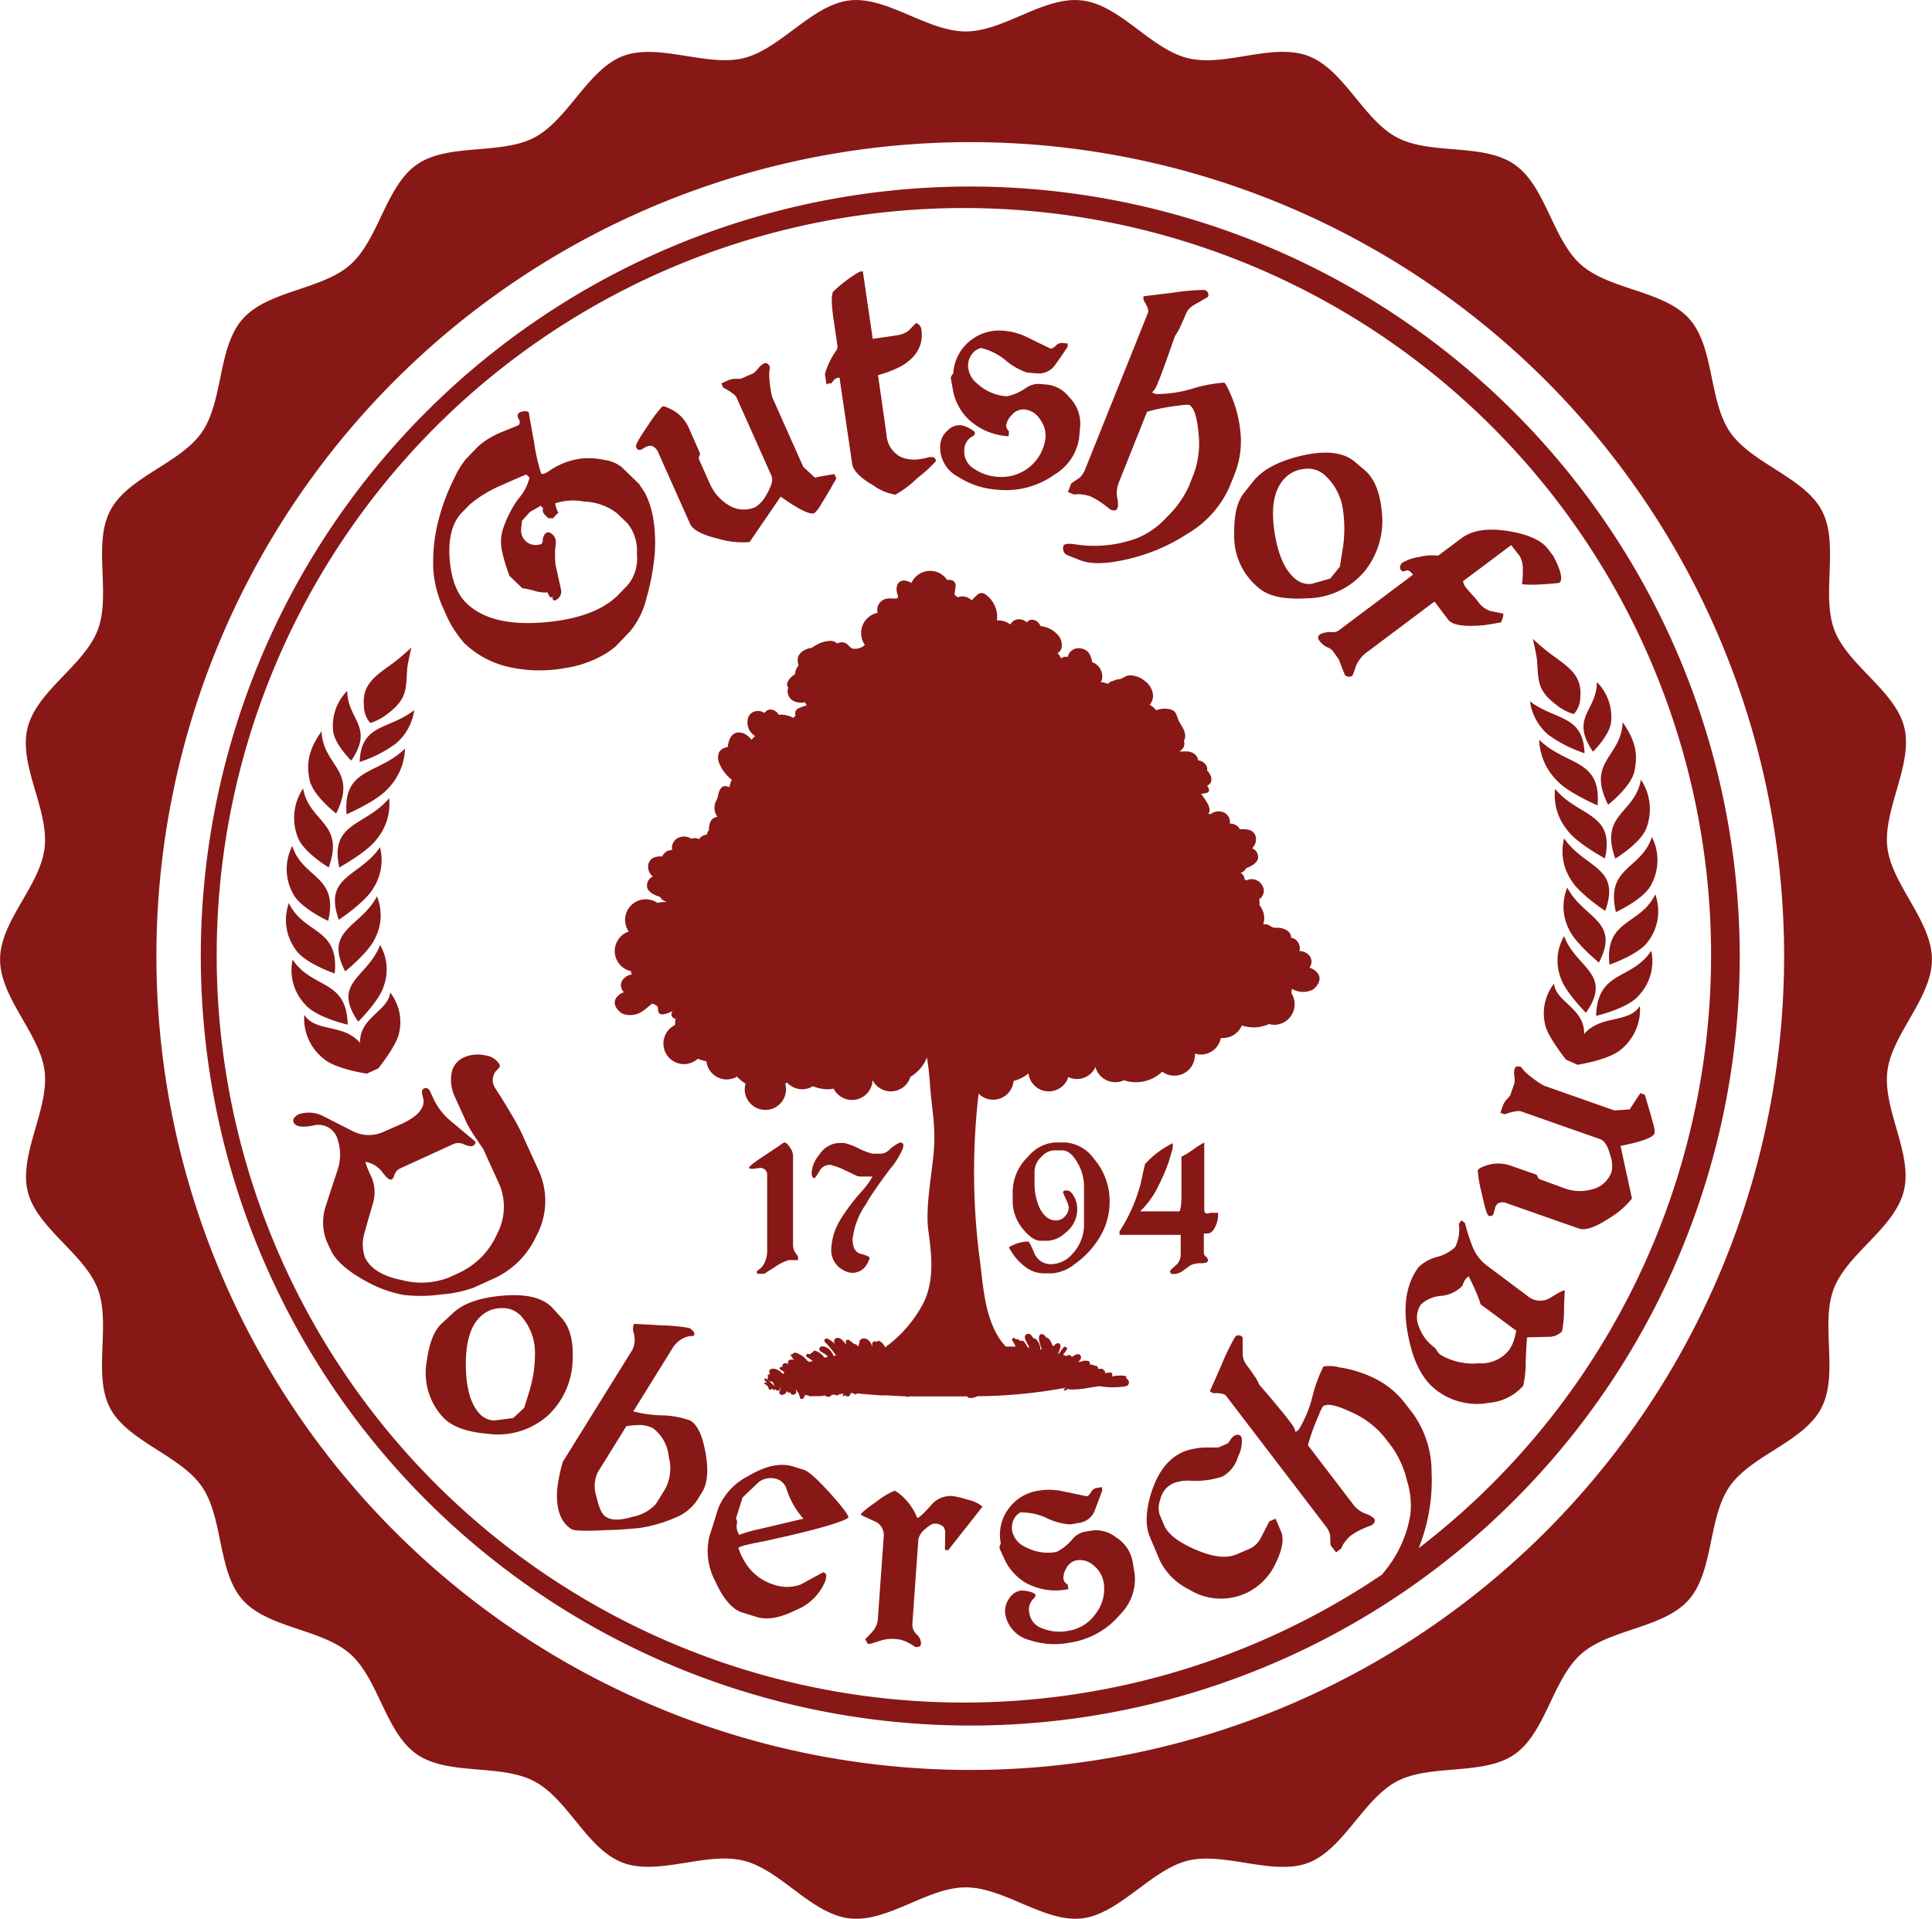 <svg xmlns="http://www.w3.org/2000/svg" width="79.87mm" height="79.33mm" viewBox="0 0 226.4 224.86"><title>logo</title><path d="M263.88,169c.53-4.38,5.22-8.59,5.22-13.11s-4.69-8.73-5.22-13.12,3-9.68,2-14-6.64-7.33-8.21-11.48.6-10.1-1.47-14-8.2-5.5-10.74-9.17-1.82-9.94-4.78-13.28S231.37,77.46,228,74.5s-4.13-9.21-7.81-11.76-9.79-1.07-13.76-3.16-6.2-7.95-10.4-9.55-9.74,1.33-14.12.25-7.9-6.22-12.39-6.76-9.12,3.63-13.64,3.63-9.26-4.16-13.65-3.63-8.09,5.71-12.39,6.76-10-1.82-14.12-.25-6.45,7.48-10.39,9.55-10.1.62-13.76,3.16-4.47,8.79-7.82,11.75-9.64,3-12.6,6.35-2.24,9.6-4.79,13.28-8.65,5.2-10.73,9.17.12,9.84-1.47,14-7.14,7.11-8.22,11.48,2.5,9.5,2,14-5.22,8.59-5.22,13.12,4.69,8.73,5.22,13.11-3,9.68-2,14,6.64,7.33,8.22,11.48-.61,10.1,1.46,14,8.2,5.5,10.74,9.17,1.82,9.94,4.78,13.28,9.27,3.38,12.61,6.34,4.13,9.22,7.82,11.76,9.78,1.07,13.75,3.16,6.2,8,10.4,9.55,9.75-1.33,14.12-.25,7.91,6.22,12.39,6.76,9.12-3.63,13.65-3.63,9.25,4.16,13.64,3.63,8.09-5.7,12.39-6.76,10,1.82,14.12.25,6.45-7.48,10.39-9.55,10.1-.62,13.76-3.15,4.47-8.8,7.81-11.76,9.65-3,12.61-6.35,2.24-9.6,4.79-13.28,8.65-5.2,10.74-9.17-.13-9.83,1.47-14,7.14-7.1,8.21-11.47S263.34,173.51,263.88,169ZM156.41,250.86a95.37,95.37,0,1,1,95.37-95.37A95.37,95.37,0,0,1,156.41,250.86Z" transform="translate(-42.71 -43.47)" style="fill:#871816"/><path d="M98.21,194.35l2.51-1.14a10,10,0,0,0,4.85-4.94,8.58,8.58,0,0,0,.24-7.7l-1.92-4.21a22.71,22.71,0,0,0-1.32-2.43c-.58-1-1.2-2-1.85-3a1.66,1.66,0,0,1,.27-2.13c.25-.24.34-.43.27-.58a2.21,2.21,0,0,0-1.71-1.09,3.94,3.94,0,0,0-2.5.25,2.48,2.48,0,0,0-1.45,2,4.7,4.7,0,0,0,.44,2.67l1.4,3.08a17.57,17.57,0,0,0,1.06,1.73l.85,1.27,1.91,4.19a6.76,6.76,0,0,1-.29,5.71,9,9,0,0,1-4.61,4.65l-1,.46a8.93,8.93,0,0,1-5.48.34q-3.49-.69-4.41-2.7a4.68,4.68,0,0,1,0-3c.29-1.07.6-2.14.91-3.2a4.58,4.58,0,0,0-.06-3c-.32-.7-.52-1.16-.61-1.4a4,4,0,0,1-.18-.58,3.18,3.18,0,0,1,2,1.23c.49.66.84.94,1.06.84s.22-.24.36-.58a1.27,1.27,0,0,1,.69-.73l6.25-2.86a1.49,1.49,0,0,1,1.21.07c.48.19.8.25,1,.17s.39-.31.3-.52l-2.91-2.43a7.78,7.78,0,0,1-1.9-2.4l-.46-1c-.11-.23-.23-.36-.37-.4a.47.47,0,0,0-.34,0c-.28.13-.34.47-.16,1,.38,1.18-.48,2.26-2.58,3.21l-2.29,1a4.14,4.14,0,0,1-3.36-.2l-3.27-1.66a3.77,3.77,0,0,0-3-.33,1.71,1.71,0,0,0-.57.43.5.5,0,0,0-.06.55c.23.5,1,.62,2.29.36a2.32,2.32,0,0,1,2.8,1.46,5.7,5.7,0,0,1,0,3.89c-.45,1.37-.91,2.75-1.35,4.13a6,6,0,0,0,.12,4.08l.46,1c.59,1.29,2,2.5,4.09,3.65a14.28,14.28,0,0,0,4.47,1.64,17.47,17.47,0,0,0,4.43-.06A14.29,14.29,0,0,0,98.21,194.35Z" transform="translate(-42.71 -43.47)" style="fill:#871816"/><path d="M108.44,197.81l-1-1.1c-1.12-1.19-3.08-1.67-5.88-1.42s-4.6.94-5.83,2.09l-1.28,1.19c-.88.82-1.45,2.29-1.73,4.41a7.62,7.62,0,0,0,1.9,6.55q1.52,1.64,5.27,1.94a8.8,8.8,0,0,0,7-2.12,9.15,9.15,0,0,0,2.92-6.46Q110,199.44,108.44,197.81Zm-3.65,8.51c-.21.7-.43,1.4-.65,2.1l-1.29,1.21-2.23.28a2.42,2.42,0,0,1-1.71-.79q-1.59-1.71-1.61-5.73T99,197.75a3.5,3.5,0,0,1,2.48-1,2.88,2.88,0,0,1,2.26.89A6.42,6.42,0,0,1,105.4,202,14.83,14.83,0,0,1,104.79,206.32Z" transform="translate(-42.71 -43.47)" style="fill:#871816"/><path d="M123.61,209.92a10.49,10.49,0,0,0-3.41-.61,15,15,0,0,1-3.28-.46l4.55-7.33a3.2,3.2,0,0,1,1.3-1.25A2.85,2.85,0,0,1,124,200a.41.41,0,0,0,0-.48,1.63,1.63,0,0,0-.54-.45,22.49,22.49,0,0,0-3.34-.31c-.69-.05-1.73-.1-3.1-.17a1.36,1.36,0,0,0-.07,1,2.79,2.79,0,0,1-.11,2l-8.18,13.17A19.27,19.27,0,0,0,108,218q-.23,3.47,1.7,4.65c.31.2,1.72.23,4.24.1q1.26,0,3.69-.24a17,17,0,0,0,4.4-1.29,5.53,5.53,0,0,0,2.33-1.9l.62-1c.63-1,.77-2.53.42-4.55S124.48,210.46,123.61,209.92Zm-2.94,8-1.1,1.78a4.93,4.93,0,0,1-2.71,1.49c-1.46.44-2.51.45-3.16,0-.44-.27-.8-1-1.09-2.34a3.87,3.87,0,0,1,.13-2.84l3.37-5.43a9.6,9.6,0,0,1,1.14-.12,3.48,3.48,0,0,1,2,.37,4.75,4.75,0,0,1,1.83,3.35A5.14,5.14,0,0,1,120.67,217.91Z" transform="translate(-42.71 -43.47)" style="fill:#871816"/><path d="M136.9,215.69l-1.26-.39q-2.23-.69-5.29,1.15a7.33,7.33,0,0,0-3.48,3.77l-1.05,3.35a7.5,7.5,0,0,0,.73,5.22c.92,2.05,2,3.26,3.1,3.61l1.75.54q1.82.57,4.61-.83a6.1,6.1,0,0,0,3.41-3.39,1.88,1.88,0,0,0,.11-.67c0-.16-.14-.28-.36-.35l-2.65,1.44a4.75,4.75,0,0,1-3.16,0,6,6,0,0,1-3.29-2.53,8.37,8.37,0,0,1-.83-1.74c0-.17,1-.43,2.83-.77.35-.07,1.35-.29,3-.67s3.31-.8,4.56-1.17c1.6-.48,2.43-.82,2.49-1s-.64-1.17-2.14-2.83S137.47,215.87,136.9,215.69Zm-5,6.9a17.25,17.25,0,0,0-2.57.72,1.9,1.9,0,0,1-.29-1.22.71.71,0,0,0-.09-.67l.77-2.48,1.9-1.81a2.37,2.37,0,0,1,2.06-.38,1.76,1.76,0,0,1,1.17,1.1,9.86,9.86,0,0,0,2,3.57Z" transform="translate(-42.71 -43.47)" style="fill:#871816"/><path d="M154.32,218.76a3,3,0,0,0-2.57,1.16c-.82.91-1.33,1.38-1.55,1.42a7,7,0,0,0-2.07-2.83,3.08,3.08,0,0,0-.58-.37,8.69,8.69,0,0,0-2.1,1.26c-1.23.85-1.86,1.37-1.87,1.57.63.3,1.27.6,1.9.88a1.84,1.84,0,0,1,.78,1.8l-.7,9.78a2.72,2.72,0,0,1-.75,1.37c-.16.17-.39.42-.71.74.13.23.23.41.29.54l.33,0,1.34-.42a4.23,4.23,0,0,1,1.57-.14,3.38,3.38,0,0,1,1.33.34,5.92,5.92,0,0,1,1,.59.89.89,0,0,0,.48-.06c.12,0,.19-.19.2-.41a1.48,1.48,0,0,0-.51-1,1.61,1.61,0,0,1-.51-1.15l.71-10a2.11,2.11,0,0,1,.77-1.17c.49-.46.88-.68,1.16-.66a1.36,1.36,0,0,1,1.05.43,1.23,1.23,0,0,1,.15.83c0,.11,0,.3,0,.56s0,.47,0,.61a2.73,2.73,0,0,0,0,.66l.38,0,4-5.08a3.72,3.72,0,0,0-1.66-.8A12.35,12.35,0,0,0,154.32,218.76Z" transform="translate(-42.71 -43.47)" style="fill:#871816"/><path d="M175.44,226.48a4.25,4.25,0,0,0-2-2.91,3.72,3.72,0,0,0-2.64-.78l-1,.16a2.53,2.53,0,0,0-1.36.8,5.86,5.86,0,0,1-1.91,1.56,5.51,5.51,0,0,1-3.63-.56,2.68,2.68,0,0,1-1.56-1.81,2.21,2.21,0,0,1,.37-1.77,2,2,0,0,1,.56-.48,6.79,6.79,0,0,1,3.12.67,7.46,7.46,0,0,0,2.72.73l1.13-.19a2.29,2.29,0,0,0,1.81-1.59c.2-.49.47-1.23.83-2.21l-.06-.38-.65.11a.91.91,0,0,0-.61.49c-.17.28-.34.44-.5.47l-2.85-.59a7.35,7.35,0,0,0-2.76-.07,5.23,5.23,0,0,0-3.46,2,5.11,5.11,0,0,0-1,4.19,1.24,1.24,0,0,0-.16.55c.23.53.48,1.06.73,1.59a6.3,6.3,0,0,0,2.4,2.5,7.25,7.25,0,0,0,4.95.71l-.08-.51-.28-.24a.71.71,0,0,1-.22-.45,2.05,2.05,0,0,1,.3-1.18,1.73,1.73,0,0,1,1.27-1,2.41,2.41,0,0,1,2,.64,3.22,3.22,0,0,1,1.15,2,4.73,4.73,0,0,1-.91,3.58,4.79,4.79,0,0,1-3.26,2.05,5.34,5.34,0,0,1-3-.28,2.22,2.22,0,0,1-1.53-1.72,1.8,1.8,0,0,1,.44-1.74c.19-.16.28-.31.26-.45s-.21-.26-.56-.36a3.17,3.17,0,0,0-1.21-.16,2,2,0,0,0-1.36,1,2.45,2.45,0,0,0-.4,1.79,3.81,3.81,0,0,0,2.82,3,9.25,9.25,0,0,0,4.64.32,9.52,9.52,0,0,0,6-3.33,5.83,5.83,0,0,0,1.7-4.7Z" transform="translate(-42.71 -43.47)" style="fill:#871816"/><path d="M181.44,213.55q-2.61,1.11-3.78,4.71c-.7,2.2-.77,4-.18,5.35l1.16,2.74a7.49,7.49,0,0,0,3.42,3.37,7.05,7.05,0,0,0,6.57.47,7.15,7.15,0,0,0,3.61-3.64c.75-1.56.95-2.77.6-3.6l-.65-1.53-.73.31-1,1.94a2.75,2.75,0,0,1-1.35,1.29l-1.53.65q-1.75.75-4.85-.6-2.94-1.29-3.59-2.8l-.55-1.3a2.66,2.66,0,0,1,.07-1.66,2.72,2.72,0,0,1,1.59-2,4.84,4.84,0,0,1,1.95-.28,10.07,10.07,0,0,0,3.74-.48,3.85,3.85,0,0,0,1.86-2.39,3.67,3.67,0,0,0,.41-2.18c-.15-.34-.42-.42-.82-.25a1.84,1.84,0,0,0-.6.67.76.76,0,0,1-.37.33l-.95.41c-.67,0-1.19,0-1.56,0A8.11,8.11,0,0,0,181.44,213.55Z" transform="translate(-42.71 -43.47)" style="fill:#871816"/><path d="M221.67,195.29,217,191.8a5.14,5.14,0,0,1-1.74-2.28,21.71,21.71,0,0,1-.88-2.75l-.41-.31-.31.41a4.59,4.59,0,0,1-.44,2.74,4.85,4.85,0,0,1-2.12,1.14,4.84,4.84,0,0,0-2.17,1.21q-2.16,2.91-1.23,7.88.87,4.68,3.36,6.54a7.79,7.79,0,0,0,6.15,1.46,6,6,0,0,0,4-2,12.94,12.94,0,0,0,.29-2.91c.08-1.8.14-2.72.17-2.76l2.49-.06a2.14,2.14,0,0,0,1.6-.65,13.66,13.66,0,0,0,.23-2.5q0-.75.09-2.28c-.1-.07-.62.19-1.58.78A2.27,2.27,0,0,1,221.67,195.29Zm-1.49,5a4.37,4.37,0,0,1-.65,1.39,4.15,4.15,0,0,1-3.48,1.53,7.58,7.58,0,0,1-4.55-1,1.83,1.83,0,0,1-.41-.48,2.08,2.08,0,0,0-.26-.36,5.12,5.12,0,0,1-1.87-2.52,2.66,2.66,0,0,1,.27-2.54,3.85,3.85,0,0,1,2.36-1,3.88,3.88,0,0,0,2.52-1.22c0-.11.08-.22.12-.35a1.68,1.68,0,0,1,.22-.38,1.3,1.3,0,0,1,.37-.34c.47.94.84,1.74,1.08,2.37a7.36,7.36,0,0,1,.31.91l4.19,3.1C220.33,199.69,220.26,200,220.18,200.27Z" transform="translate(-42.71 -43.47)" style="fill:#871816"/><path d="M235.45,171.74l-.51-.19c-.53.78-.94,1.42-1.25,1.91l-1.8.12-8.28-2.91a14.22,14.22,0,0,1-1.85-1.31,4.39,4.39,0,0,1-.79-.86,1.14,1.14,0,0,0-.49-.07c-.13,0-.23.14-.3.34a2.17,2.17,0,0,0,0,.86,2.64,2.64,0,0,1,0,.76l-.51,1.46-.48.54a2.44,2.44,0,0,0-.44.85l-.22.61.51.19a6.41,6.41,0,0,1,1.31-.36,1.58,1.58,0,0,1,.57,0l9.28,3.26c.53.18.93.82,1.21,1.9a3.63,3.63,0,0,1,.16,1.9,3.21,3.21,0,0,1-2.29,2.09,5.25,5.25,0,0,1-3.31-.15l-2.72-1a.48.48,0,0,1-.35-.32,1.11,1.11,0,0,0-.14-.25l-3-1.05a4.39,4.39,0,0,0-2.75-.07c-.69.22-1.07.43-1.13.62a14.68,14.68,0,0,0,.47,2.69q.53,2.52.81,2.61a.41.41,0,0,0,.59-.28s0-.11.06-.27.08-.3.12-.42a.86.86,0,0,1,.45-.53,1.34,1.34,0,0,1,1,.08l8.35,2.93c.73.26,1.9-.13,3.49-1.17a10.13,10.13,0,0,0,2.73-2.34l-1.34-6.17c2.51-.5,3.85-1,4-1.5a3.8,3.8,0,0,0-.21-1.23C236.2,174.25,235.88,173.14,235.45,171.74Z" transform="translate(-42.71 -43.47)" style="fill:#871816"/><path d="M94.82,115.11a13,13,0,0,0,2.32,3.74,11.1,11.1,0,0,0,5.06,2.74,16.52,16.52,0,0,0,6.77.15,12.92,12.92,0,0,0,5-1.86c.24-.16.52-.38.86-.65l1.72-1.79a9.76,9.76,0,0,0,1.95-4,27.18,27.18,0,0,0,.77-3.67,17.87,17.87,0,0,0,0-5.48,10.27,10.27,0,0,0-1-3.1c-.21-.31-.43-.63-.65-1l-2.07-2a4.13,4.13,0,0,0-2-.83,9.27,9.27,0,0,0-2.59-.18A8.48,8.48,0,0,0,107,98.69c-.44.3-.74.38-.88.24a22.19,22.19,0,0,1-.83-3.69c-.15-.76-.35-1.92-.62-3.46a.74.74,0,0,0-.6-.11.93.93,0,0,0-.58.21c-.16.16-.16.39,0,.68a.58.58,0,0,1,0,.72l-2,.82a9.36,9.36,0,0,0-2.76,1.68l-1.45,1.51a10.76,10.76,0,0,0-1.37,2.28,24.15,24.15,0,0,0-1.78,4.71,19.58,19.58,0,0,0-.63,6.16A13.6,13.6,0,0,0,94.82,115.11Zm2-11.56.91-.94a14.39,14.39,0,0,1,3.86-2.33c.65-.3,1.58-.71,2.79-1.22l.38.37a5.83,5.83,0,0,1-1.33,2.51,13.13,13.13,0,0,0-1.69,3.25,5,5,0,0,0-.22,2.75,19.79,19.79,0,0,0,.89,3l1.51,1.45a8.61,8.61,0,0,1,1.37.29,4.17,4.17,0,0,0,1.6.2,1.22,1.22,0,0,0,.27.53c.06.06.16.07.29,0s0,.07,0,.08a.5.5,0,0,0,.11.3.26.26,0,0,0,.26,0,1.39,1.39,0,0,0,.44-.35,1.11,1.11,0,0,0,.18-.95c-.2-.91-.41-1.83-.61-2.75a10,10,0,0,1,0-2.52,1.23,1.23,0,0,0-.3-1.06c-.37-.36-.68-.41-.93-.16a1.15,1.15,0,0,0-.28.68.94.94,0,0,1-.15.53,2.48,2.48,0,0,1-.39.09,1.69,1.69,0,0,1-2-1.75c0-.27.06-.62.1-1.07l.91-1a2.35,2.35,0,0,1,.47-.28c.26-.14.52-.3.8-.47l.3.29a.71.71,0,0,0,0,.49,2,2,0,0,0,.42.5.64.64,0,0,0,.26.18h.47l.64-.67a1.48,1.48,0,0,1-.24-.49,5.92,5.92,0,0,1-.15-.58,6.63,6.63,0,0,1,3.4-.21,6.63,6.63,0,0,1,3.82,1.34l1.23,1.18a5,5,0,0,1,1.13,3.57,4.91,4.91,0,0,1-1,3.61l-1.08,1.13q-2.67,2.78-8.67,3.31-6.31.56-9.2-2.22c-1.2-1.15-1.85-3-2-5.39S95.78,104.63,96.81,103.55Z" transform="translate(-42.71 -43.47)" style="fill:#871816"/><path d="M117.9,96.12a1.25,1.25,0,0,0,.24-.14c.15-.08.28-.15.4-.2a.89.89,0,0,1,.71,0,1.41,1.41,0,0,1,.63.79l3.69,8.26q.48,1.09,3.33,1.77a10,10,0,0,0,3.65.38l3.64-5.32q3.21,2.27,3.95,1.93a3.6,3.6,0,0,0,.77-1c.46-.74,1.07-1.76,1.81-3.07l-.23-.5c-1,.15-1.71.29-2.29.41l-1.36-1.26-3.65-8.19a14,14,0,0,1-.33-2.3,4.93,4.93,0,0,1,.08-1.19,1,1,0,0,0-.29-.41.46.46,0,0,0-.47,0,2.51,2.51,0,0,0-.65.59,2.89,2.89,0,0,1-.56.54l-1.45.64-.74,0a2.54,2.54,0,0,0-.93.26l-.61.28.22.5a6.25,6.25,0,0,1,1.18.73A1.37,1.37,0,0,1,129,90l4.1,9.18c.24.53,0,1.27-.56,2.23a3.82,3.82,0,0,1-1.3,1.47,3.34,3.34,0,0,1-3.16-.23,5.55,5.55,0,0,1-2.22-2.58l-1.2-2.69a.53.53,0,0,1,0-.49,1.14,1.14,0,0,0,.09-.28l-1.32-3a4.38,4.38,0,0,0-1.88-2.08c-.65-.36-1.07-.5-1.25-.42a17.08,17.08,0,0,0-1.68,2.24c-1,1.45-1.45,2.26-1.37,2.44A.42.42,0,0,0,117.9,96.12Z" transform="translate(-42.71 -43.47)" style="fill:#871816"/><path d="M139.38,87.3l.18,1.22c.26-.14.41-.19.43-.15s0,.07,0,.09.2-.14.38-.38a.8.8,0,0,1,.72-.35l1.48,10.08c.12.81.95,1.65,2.49,2.54a6.1,6.1,0,0,0,2.58,1.08,12.2,12.2,0,0,0,2.56-1.94,15.64,15.64,0,0,0,2.19-2,.54.54,0,0,0-.26-.43,1.35,1.35,0,0,0-.66,0,2.46,2.46,0,0,1-.41.1,3.86,3.86,0,0,1-.49.09,4.05,4.05,0,0,1-2.32-.25,3.11,3.11,0,0,1-1.65-2.58l-1-7a13,13,0,0,0,2.78-1.08c1.79-1.08,2.56-2.49,2.3-4.26a.91.91,0,0,0-.28-.57c-.15-.13-.27-.2-.36-.18-.3.3-.58.6-.86.89a3.12,3.12,0,0,1-1.52.56l-2.68.39-1.16-7.92-.39.06a15.65,15.65,0,0,0-3.09,2.34c-.23.39-.21,1.49.06,3.29l.45,3.09a1,1,0,0,1-.22.63A8.73,8.73,0,0,0,139.38,87.3Z" transform="translate(-42.71 -43.47)" style="fill:#871816"/><path d="M155,99.34a9.51,9.51,0,0,0,4.52,1.5,9.78,9.78,0,0,0,6.77-1.77,6,6,0,0,0,2.87-4.23l.13-1.44A4.36,4.36,0,0,0,168,90a3.84,3.84,0,0,0-2.42-1.45l-1.06-.1a2.58,2.58,0,0,0-1.55.45,5.87,5.87,0,0,1-2.28,1,5.56,5.56,0,0,1-3.45-1.48,2.76,2.76,0,0,1-1.09-2.19,2.32,2.32,0,0,1,.82-1.66,2.52,2.52,0,0,1,.68-.33,7,7,0,0,1,2.92,1.46,7.6,7.6,0,0,0,2.5,1.42l1.17.1a2.35,2.35,0,0,0,2.2-1.12c.32-.43.78-1.09,1.38-2l0-.39-.67-.06a1,1,0,0,0-.73.33c-.24.23-.45.35-.62.33l-2.66-1.3a7.54,7.54,0,0,0-2.72-.78,5.4,5.4,0,0,0-3.94,1.1,5.26,5.26,0,0,0-2.06,3.89,1.4,1.4,0,0,0-.3.51c.1.58.21,1.17.32,1.76a6.46,6.46,0,0,0,1.74,3.09,7.44,7.44,0,0,0,4.72,2l.05-.53-.21-.31a.73.73,0,0,1-.11-.5,2.2,2.2,0,0,1,.6-1.1,1.78,1.78,0,0,1,1.52-.7,2.45,2.45,0,0,1,1.83,1.15,3.24,3.24,0,0,1,.64,2.24,5.19,5.19,0,0,1-5.56,4.51,5.52,5.52,0,0,1-2.88-1,2.29,2.29,0,0,1-1.07-2.1,1.82,1.82,0,0,1,.88-1.6c.23-.11.35-.24.37-.39s-.14-.31-.46-.49a3.29,3.29,0,0,0-1.16-.47,2,2,0,0,0-1.6.63,2.47,2.47,0,0,0-.85,1.67A3.89,3.89,0,0,0,155,99.34Z" transform="translate(-42.71 -43.47)" style="fill:#871816"/><path d="M169.88,98.44a2.92,2.92,0,0,1-.64,1c-.35.22-.69.45-1,.68l-.39,1,.75.3a2.74,2.74,0,0,1,1,0,4.06,4.06,0,0,1,.85.19,8.68,8.68,0,0,1,1.66,1l.73.57a1.14,1.14,0,0,0,.49.09c.16,0,.27-.12.36-.32a3.14,3.14,0,0,0-.06-1.18,3.18,3.18,0,0,1,.16-1.7l3.34-8.36a22.88,22.88,0,0,1,3.81-.73,4.9,4.9,0,0,1,1.08-.08c.57.23.95,1.31,1.13,3.26A10.5,10.5,0,0,1,182.6,99l-.56,1.4A11.54,11.54,0,0,1,179.5,104a9.92,9.92,0,0,1-3.38,2.46,14.37,14.37,0,0,1-7.32.8c-.88-.14-1.38-.08-1.47.16a.92.92,0,0,0,0,.57.72.72,0,0,0,.45.52l1.48.59c1.26.5,3.12.47,5.57-.11a21.66,21.66,0,0,0,7.06-3,12,12,0,0,0,4.88-5.44l.66-1.63a10.43,10.43,0,0,0,.62-5,14,14,0,0,0-1-3.94c-.42-1-.72-1.61-.89-1.68a16.77,16.77,0,0,0-3.71.7,14.49,14.49,0,0,1-4.28.64l-.47-.19a2.17,2.17,0,0,0,.58-.85l.38-.93c.16-.41.41-1.09.74-2l1-2.84a6.42,6.42,0,0,0,.63-1.1c.21-.45.42-.92.62-1.42a2.21,2.21,0,0,1,1-1.12l1.61-.93c.15-.38,0-.65-.39-.82a26.4,26.4,0,0,0-3.71.32l-3.44.42a.83.83,0,0,0,.14.69c.35.6.47,1,.38,1.23Z" transform="translate(-42.71 -43.47)" style="fill:#871816"/><path d="M190.24,112.38c1.19,1,3.07,1.35,5.63,1.19a8.92,8.92,0,0,0,6.76-3.18,9.39,9.39,0,0,0,2-7q-.33-3.51-2.12-4.94l-1.19-1c-1.31-1-3.36-1.24-6.16-.57-2.65.63-4.52,1.63-5.6,3l-1.11,1.39c-.77,1-1.14,2.54-1.11,4.73A7.81,7.81,0,0,0,190.24,112.38ZM193,99.81a3.58,3.58,0,0,1,2.36-1.37,3,3,0,0,1,2.43.56,6.65,6.65,0,0,1,2.29,4.19,15.25,15.25,0,0,1,0,4.44c-.12.74-.24,1.48-.35,2.22l-1.13,1.41-2.21.62a2.46,2.46,0,0,1-1.85-.55q-1.87-1.5-2.48-5.55T193,99.81Z" transform="translate(-42.71 -43.47)" style="fill:#871816"/><path d="M214,106.51l-2.77,2.07a6.07,6.07,0,0,0-2.18.14,5.46,5.46,0,0,0-2,.68.65.65,0,0,0-.26.44.48.48,0,0,0,.05.38.41.41,0,0,0,.59.12c.23-.13.52,0,.86.47l-8.72,6.54a1.15,1.15,0,0,1-.76.19,2.64,2.64,0,0,0-1.39.24.47.47,0,0,0-.11.74,2.28,2.28,0,0,0,.92.78,1.73,1.73,0,0,1,.63.4l.72,1,.22.57c.33.84.51,1.29.54,1.33a.87.87,0,0,0,.4.16.59.59,0,0,0,.46-.14,6.74,6.74,0,0,0,.36-1,3.93,3.93,0,0,1,1.48-1.84l7.77-5.83,1.59,2.11c.44.6,1.62.83,3.52.71.62,0,1.52-.17,2.69-.38q.09-.21.12-.3.21-.61.12-.72l-1.56-.33a2.91,2.91,0,0,1-1.4-1.11c-.16-.21-.4-.49-.73-.85s-.54-.61-.66-.76a1.79,1.79,0,0,1-.35-.75l5.65-4.23,1,1.29a3,3,0,0,1,.36,1.61,12.39,12.39,0,0,1-.09,1.68,13.17,13.17,0,0,0,2.48,0c.43,0,1.06-.07,1.88-.15q.47-.36-.06-1.8-.18-.47-.63-1.35l-.64-.84c-.76-1-2.33-1.72-4.68-2.09S215.27,105.58,214,106.51Z" transform="translate(-42.71 -43.47)" style="fill:#871816"/><path d="M156.41,65.32a90.17,90.17,0,1,0,90.17,90.17A90.26,90.26,0,0,0,156.41,65.32Zm52.47,159.73c.21-.49.4-1,.59-1.61a21.26,21.26,0,0,0,1-7.43,11.74,11.74,0,0,0-2.12-6.82l-1.05-1.37a10.22,10.22,0,0,0-3.84-3,14.07,14.07,0,0,0-3.82-1.14,4.21,4.21,0,0,0-1.85-.09,17.43,17.43,0,0,0-1.27,3.46,13.94,13.94,0,0,1-1.61,3.92l-.38.3a2.38,2.38,0,0,0-.43-.91l-.59-.78c-.27-.35-.72-.89-1.34-1.64s-1.26-1.49-1.9-2.23a5.59,5.59,0,0,0-.61-1.09c-.27-.4-.56-.81-.88-1.23a2.21,2.21,0,0,1-.45-1.39c0-.54,0-1.14,0-1.81a.55.55,0,0,0-.88-.08,25.81,25.81,0,0,0-1.59,3.27c-.3.68-.75,1.72-1.37,3.1a.81.81,0,0,0,.66.23c.67,0,1.08.11,1.22.29l11.7,15.31a2.71,2.71,0,0,1,.52,1.05c0,.4,0,.8.06,1.19l.63.82.62-.48a2.68,2.68,0,0,1,.49-.85,3.6,3.6,0,0,1,.59-.62,7.93,7.93,0,0,1,1.64-.91q.3-.13.84-.33a1.22,1.22,0,0,0,.32-.37.41.41,0,0,0-.1-.46,2.79,2.79,0,0,0-1-.54,3.16,3.16,0,0,1-1.35-1l-5.35-7a23.07,23.07,0,0,1,1.29-3.56,4.54,4.54,0,0,1,.48-1c.48-.37,1.58-.14,3.3.68a10.38,10.38,0,0,1,3.88,2.92l.9,1.17a11.36,11.36,0,0,1,1.76,3.95,9.71,9.71,0,0,1,.38,4.06,14.05,14.05,0,0,1-3,6.55c-.11.13-.19.25-.28.37a87.56,87.56,0,1,1,4.17-3Z" transform="translate(-42.71 -43.47)" style="fill:#871816"/><path d="M83.87,132.59c2.73-4-.44-4.75-.47-8.17a5.8,5.8,0,0,0-1.66,4.63C81.86,130.63,83.87,132.59,83.87,132.59Z" transform="translate(-42.71 -43.47)" style="fill:#871816"/><path d="M84.86,132.75a15,15,0,0,0,4.22-2.14,6.26,6.26,0,0,0,2.17-3.93C88.27,129,85,128.25,84.86,132.75Z" transform="translate(-42.71 -43.47)" style="fill:#871816"/><path d="M86.1,128.18A6.1,6.1,0,0,0,88.26,127c2.25-1.71,2-3,2.17-5.16.06-.71.49-2.5.49-2.5a27.45,27.45,0,0,1-2.25,1.9c-2.1,1.5-3.56,2.49-3.31,5A3,3,0,0,0,86.1,128.18Z" transform="translate(-42.71 -43.47)" style="fill:#871816"/><path d="M82.1,138.79c2.58-5.14-1.56-5.52-1.71-9.64-1.58,2.25-1.78,3.8-1.41,5.67S82.1,138.79,82.1,138.79Z" transform="translate(-42.71 -43.47)" style="fill:#871816"/><path d="M81.93,157.53c.56-5.39-3.6-4.56-5.37-8.24a5.86,5.86,0,0,0,.82,5.48C78.46,156.36,81.93,157.53,81.93,157.53Z" transform="translate(-42.71 -43.47)" style="fill:#871816"/><path d="M82.42,151.24s3.08-2.05,4-3.64a6.11,6.11,0,0,0,.82-4.86C84.86,146.24,80.54,146.07,82.42,151.24Z" transform="translate(-42.71 -43.47)" style="fill:#871816"/><path d="M81.23,145.11c1.91-5.29-2.29-5.25-3-9.26a6.22,6.22,0,0,0-.65,5.66C78.2,143.31,81.23,145.11,81.23,145.11Z" transform="translate(-42.71 -43.47)" style="fill:#871816"/><path d="M81.17,151.37c1.25-5.36-3-4.92-4.21-8.78a5.94,5.94,0,0,0,.09,5.59C77.9,149.88,81.17,151.37,81.17,151.37Z" transform="translate(-42.71 -43.47)" style="fill:#871816"/><path d="M84.69,163.18s2.54-2.52,3-4.2a5.71,5.71,0,0,0-.44-4.79C85.83,158,81.5,158.58,84.69,163.18Z" transform="translate(-42.71 -43.47)" style="fill:#871816"/><path d="M86.69,153.35a5.81,5.81,0,0,0,.19-4.85c-1.92,3.66-6.27,3.88-3.72,8.79C83.16,157.29,86,155,86.69,153.35Z" transform="translate(-42.71 -43.47)" style="fill:#871816"/><path d="M86.87,141.78A6.48,6.48,0,0,0,88.31,137c-2.78,3.32-7,2.76-5.84,8.13C82.47,145.08,85.77,143.3,86.87,141.78Z" transform="translate(-42.71 -43.47)" style="fill:#871816"/><path d="M83.32,138.88s3.49-1.5,4.77-2.93a7,7,0,0,0,2.08-4.77C87,134.3,82.88,133.35,83.32,138.88Z" transform="translate(-42.71 -43.47)" style="fill:#871816"/><path d="M77,155.91a5.83,5.83,0,0,0,1.52,5.31c1.29,1.48,4.93,2.31,4.93,2.31C83.36,158.17,79.29,159.37,77,155.91Z" transform="translate(-42.71 -43.47)" style="fill:#871816"/><path d="M80.59,167.48c1.08,1,3.73,1.57,5.1,1.79l1.35-.61c.78-1,2.25-3,2.45-4.23a5.61,5.61,0,0,0-1.06-4.67c-.18,2.15-3.64,2.93-3.52,5.91-2-2.31-5.2-1.21-6.54-3.29A5.93,5.93,0,0,0,80.59,167.48Z" transform="translate(-42.71 -43.47)" style="fill:#871816"/><path d="M232.07,150.34s3.27-1.49,4.13-3.2a6,6,0,0,0,.09-5.59C235,145.42,230.83,145,232.07,150.34Z" transform="translate(-42.71 -43.47)" style="fill:#871816"/><path d="M232,144.07s3-1.8,3.65-3.6a6.23,6.23,0,0,0-.65-5.65C234.31,138.83,230.1,138.79,232,144.07Z" transform="translate(-42.71 -43.47)" style="fill:#871816"/><path d="M231.31,156.5s3.48-1.17,4.56-2.76a5.84,5.84,0,0,0,.81-5.48C234.92,151.94,230.75,151.11,231.31,156.5Z" transform="translate(-42.71 -43.47)" style="fill:#871816"/><path d="M222.33,118.32s.43,1.8.49,2.5c.19,2.18-.08,3.45,2.17,5.16a5.9,5.9,0,0,0,2.15,1.16,2.94,2.94,0,0,0,.75-1.93c.25-2.5-1.21-3.49-3.31-5A25.44,25.44,0,0,1,222.33,118.32Z" transform="translate(-42.71 -43.47)" style="fill:#871816"/><path d="M231.51,128a5.81,5.81,0,0,0-1.67-4.62c0,3.41-3.2,4.14-.46,8.16C229.38,131.55,231.39,129.6,231.51,128Z" transform="translate(-42.71 -43.47)" style="fill:#871816"/><path d="M231.15,137.76s2.74-2.1,3.11-4,.17-3.42-1.4-5.67C232.71,132.23,228.57,132.61,231.15,137.76Z" transform="translate(-42.71 -43.47)" style="fill:#871816"/><path d="M223.08,130.15a7.06,7.06,0,0,0,2.07,4.77c1.29,1.43,4.77,2.92,4.77,2.92C230.37,132.32,226.26,133.26,223.08,130.15Z" transform="translate(-42.71 -43.47)" style="fill:#871816"/><path d="M236.21,154.87c-2.26,3.47-6.32,2.27-6.46,7.63,0,0,3.64-.84,4.93-2.31A5.85,5.85,0,0,0,236.21,154.87Z" transform="translate(-42.71 -43.47)" style="fill:#871816"/><path d="M222,125.65a6.26,6.26,0,0,0,2.17,3.93,15.27,15.27,0,0,0,4.22,2.14C228.25,127.22,225,127.91,222,125.65Z" transform="translate(-42.71 -43.47)" style="fill:#871816"/><path d="M226.37,147.47a5.85,5.85,0,0,0,.18,4.85c.71,1.64,3.53,3.93,3.53,3.93C232.64,151.34,228.28,151.12,226.37,147.47Z" transform="translate(-42.71 -43.47)" style="fill:#871816"/><path d="M223.75,163.4c.2,1.23,1.68,3.19,2.46,4.22l1.35.61c1.36-.21,4-.82,5.1-1.79a6,6,0,0,0,2.22-5.1c-1.34,2.08-4.57,1-6.54,3.29.11-3-3.35-3.76-3.52-5.91A5.65,5.65,0,0,0,223.75,163.4Z" transform="translate(-42.71 -43.47)" style="fill:#871816"/><path d="M226,153.16a5.68,5.68,0,0,0-.44,4.78c.49,1.68,3,4.2,3,4.2C231.75,157.54,227.41,156.93,226,153.16Z" transform="translate(-42.71 -43.47)" style="fill:#871816"/><path d="M226,141.7a6.13,6.13,0,0,0,.81,4.87c.91,1.58,4,3.63,4,3.63C232.71,145,228.39,145.21,226,141.7Z" transform="translate(-42.71 -43.47)" style="fill:#871816"/><path d="M224.94,135.91a6.47,6.47,0,0,0,1.44,4.84c1.1,1.52,4.4,3.3,4.4,3.3C232,138.67,227.72,139.23,224.94,135.91Z" transform="translate(-42.71 -43.47)" style="fill:#871816"/><path d="M196.15,156.86a1.18,1.18,0,0,0,.11-1.26,1.48,1.48,0,0,0-1.28-.69,1.84,1.84,0,0,0,.05-.41,1.27,1.27,0,0,0-.32-.76,1,1,0,0,0-.72-.39.77.77,0,0,0-.18-.6,1.32,1.32,0,0,0-.36-.31l-.13-.06a2.52,2.52,0,0,0-.33-.13h0l-.35-.07h0l-.35,0a1.17,1.17,0,0,1-.7-.19,1,1,0,0,0-.78-.21.15.15,0,0,0-.07,0,2.47,2.47,0,0,0,.12-.72,2.43,2.43,0,0,0-.56-1.53,1.61,1.61,0,0,0,0-.39h0c0-.1,0-.2-.05-.3a1.16,1.16,0,0,0,.34-1.67,1.48,1.48,0,0,0-.19-.27,1.45,1.45,0,0,0-1.37-.37c-.3.12-.22.11-.46,0a.82.82,0,0,0-.08-.29.16.16,0,0,0,0-.07.91.91,0,0,0-.11-.16,1.06,1.06,0,0,0-.17-.2s0,0,0,0l-.12-.07,0,0a1,1,0,0,0,.65-.55c.64-.22,1.51-.7,1.39-1.42a1.09,1.09,0,0,0-.7-.91,1.41,1.41,0,0,0,.37-1.56,1.48,1.48,0,0,0-.3-.38h0l0,0a1.37,1.37,0,0,0-.3-.19l-.06,0a2.13,2.13,0,0,0-.63-.1H188a1.23,1.23,0,0,0-1.17-.65,1.25,1.25,0,0,0-.71-1.32,1.55,1.55,0,0,0-1.53.19,1,1,0,0,0-.29,0c.51-.67-.35-1.64-.84-2.38a2,2,0,0,0,.78-.15c.24-.11.15-.5,0-.66a.57.57,0,0,0-.08-.13c.73-.3.62-1.2,0-1.78a1.15,1.15,0,0,0,0-.37s0,0,0,0h0a.06.06,0,0,1,0,0v0a1.24,1.24,0,0,0-.19-.36l0,0a1.43,1.43,0,0,0-.32-.28l0,0a1.94,1.94,0,0,0-.42-.17h0l-.11,0a1.16,1.16,0,0,0-.52-.82,1.84,1.84,0,0,0-.67-.23h0l-.3,0h-.74a1.11,1.11,0,0,0,.4-.33.92.92,0,0,0,.17-.87.76.76,0,0,1,0-.11.57.57,0,0,0,.08-.13c.24-.87-.36-1.45-.7-2.17-.24-.48-.25-1.09-.87-1.29a2.75,2.75,0,0,0-1.77.07,2.44,2.44,0,0,0-.76-.63,1.7,1.7,0,0,0,.38-1.24,2.42,2.42,0,0,0-1-1.6,2.67,2.67,0,0,0-1.85-.61c-.45.06-.71.4-1.17.46a.42.42,0,0,0-.15,0v0l-.21.07-.53.19c-.3.1-.24.33-.52.22a2.11,2.11,0,0,0-.49-.14h0l-.19,0a2.4,2.4,0,0,0,.11-.23,1.78,1.78,0,0,0-1.13-2.13c-.11-.76-.44-1.5-1.34-1.61a1.3,1.3,0,0,0-1.52,1,.94.94,0,0,0-.75.15l0,0-.06,0a1.23,1.23,0,0,0-.26-.46l-.13-.12h0l0,0,0,0,0,0a1.91,1.91,0,0,0,.32-.27.1.1,0,0,0,0-.05.63.63,0,0,0,.15-.26,1.74,1.74,0,0,0-.45-1.59,3,3,0,0,0-2-1,1.36,1.36,0,0,0-.39-.53.92.92,0,0,0-.84-.19c-.16,0-.27.19-.39.26a1.37,1.37,0,0,0-.92-.35,1.13,1.13,0,0,0-1,.61,2.37,2.37,0,0,0-1.43-.48l-.14,0a3.26,3.26,0,0,0-1.43-3.1.72.72,0,0,0-.84.07c-.25.23-.48.45-.69.68a1.54,1.54,0,0,0-1.64-.36c-.2-.13-.38-.25-.37-.41a7.09,7.09,0,0,0,.12-1,.65.65,0,0,0-.59-.62,2.68,2.68,0,0,0-.4,0,2.4,2.4,0,0,0-4.18.35,1.94,1.94,0,0,0-.76-.27h0a.93.93,0,0,0-.29,0c-.74.16-.8,1-.59,1.61.13.35.06.47-.2.49h0a1.7,1.7,0,0,1-.31,0,2.58,2.58,0,0,0-.62,0,1.36,1.36,0,0,0-1,.56,1.28,1.28,0,0,0-.19,1.11,2.42,2.42,0,0,0-1.5,3.76s0,0,0,0a1.65,1.65,0,0,1-1.44.43c-.22,0-.56-.55-.88-.66a1,1,0,0,0-.54-.06l-.33.09-.12,0a1,1,0,0,0-.76-.27,3.72,3.72,0,0,0-1.61.47h0a3.92,3.92,0,0,0-.5.33c-.71.09-1.64.54-1.69,1.34a2,2,0,0,0,.09.69s0,0,0,.06a1.27,1.27,0,0,0-.13.19,1.46,1.46,0,0,0-.27.83,2.08,2.08,0,0,0-.91,1,.57.57,0,0,0,.11.56,1.28,1.28,0,0,0,.58,1.55,2,2,0,0,0,1.38.17,1,1,0,0,0,.14.25l.08.09a1.62,1.62,0,0,1-.28.11,3.74,3.74,0,0,0-.66.25.66.66,0,0,0-.38.87,3.25,3.25,0,0,0-.26.27,2.91,2.91,0,0,0-1.71-.37,1.32,1.32,0,0,0-.47-.47.91.91,0,0,0-.86-.06c-.14.06-.23.23-.35.31a1.34,1.34,0,0,0-1-.2,1.13,1.13,0,0,0-.92.8,1.93,1.93,0,0,0,.2,1.5,2.6,2.6,0,0,0,.48.52c.18.09.16.16,0,.2a1.28,1.28,0,0,1-.29.32,1.69,1.69,0,0,0-.52-.51,1.55,1.55,0,0,0-1.17-.32c-.75.15-1,1-1.08,1.69a1.63,1.63,0,0,0-.8.34l0,0a1.18,1.18,0,0,0-.26.37l0,.07a1.29,1.29,0,0,0-.07.49s0,0,0,.07a2.17,2.17,0,0,0,.15.61,4.91,4.91,0,0,0,1.47,1.9,1.77,1.77,0,0,0-.27.84c-.39-.1-.76-.26-1.07.21s-.24.94-.49,1.37a1.81,1.81,0,0,0,.13,1.91,1,1,0,0,0-.86.7,2.33,2.33,0,0,0-.14.9.6.6,0,0,0-.16.22.62.62,0,0,0-.06.26,1.19,1.19,0,0,0-.26.05,1.27,1.27,0,0,0-.65.44l0,.07a1,1,0,0,0-.91-.07,1.6,1.6,0,0,0-1.6-.09,1.3,1.3,0,0,0-.66,1.41,1.26,1.26,0,0,0-1.17.75l-.35,0h0a2,2,0,0,0-.66.15l0,0a1.32,1.32,0,0,0-.29.19l0,0h0a1.53,1.53,0,0,0-.28.42,1.44,1.44,0,0,0,.48,1.59,1.17,1.17,0,0,0-.68,1c-.08.76.85,1.2,1.53,1.39a1,1,0,0,0,.72.53l0,0-.08.06s-.07,0-.09,0v0a4.82,4.82,0,0,0-.86.11,2.46,2.46,0,0,0-1.37-.42,2.42,2.42,0,0,0-2.42,2.42,2.39,2.39,0,0,0,.43,1.36v0a2.41,2.41,0,0,0,.26,4.64s0,0,0,0a1.32,1.32,0,0,0,.1.39,1.54,1.54,0,0,0-1.2.85,1.17,1.17,0,0,0,.27,1.23,1.83,1.83,0,0,0-.93.71c-.43.73.21,1.51.83,1.83a2.59,2.59,0,0,0,2.33-.34,11,11,0,0,0,1-.82c.16-.11.53.15.65.22s.13.45.14.63a.46.46,0,0,0,.56.36,2.85,2.85,0,0,0,1.88-1.08L122,161c.26.28-.34.7-.51,1a.52.52,0,0,0,.15.76,1.22,1.22,0,0,0,.24.1,4.35,4.35,0,0,0-.06.52c0,.06,0,.12,0,.19a2.41,2.41,0,1,0,2.67,3.95,4.3,4.3,0,0,0,1,.31,2.4,2.4,0,0,0,2.38,2.12,2.43,2.43,0,0,0,1.21-.33,4.48,4.48,0,0,0,1,.82,2.39,2.39,0,0,0-.1.66,2.42,2.42,0,1,0,4.84,0,2.39,2.39,0,0,0-.1-.66l.23-.12a2.38,2.38,0,0,0,1.77.78,2.4,2.4,0,0,0,1.25-.36,4.6,4.6,0,0,0,1.78.36,4.46,4.46,0,0,0,.65-.07,2.41,2.41,0,0,0,4.56-1,2.4,2.4,0,0,0,4.44-.39,4.52,4.52,0,0,0,1.93-2.27c.17,1,.28,2,.35,3.06.22,3.12.71,4.91.45,8-.23,2.74-1,6.54-.63,9.25s.72,5.64-.48,8.26a14.79,14.79,0,0,1-4.59,5.4,1.43,1.43,0,0,0-.63-.72.24.24,0,0,0-.35.1.32.32,0,0,0-.53.18c0,.13,0,.25,0,.37a1.53,1.53,0,0,0-.48-.8c-.28-.22-.8-.27-1,.12a.31.31,0,0,0,0,.23.47.47,0,0,0-.11.29v.14a1.17,1.17,0,0,0-.59-.34s-.08-.06-.11-.09a.35.35,0,0,0-.2-.16,1.3,1.3,0,0,0-.23-.18.26.26,0,0,0-.32.4.31.31,0,0,0-.05.1c-.25-.33-.56-.76-1-.75a.41.41,0,0,0-.38.43.75.75,0,0,0,.23.44h0a2.69,2.69,0,0,0-1-.77.25.25,0,0,0-.28.41,12.31,12.31,0,0,1,1.28,1.56l-.27.05c-.3-.64-.72-1.12-1.39-1.12a.32.32,0,0,0-.2.55c.31.23.66.33.91.68a0,0,0,0,0,0,0l-.42.09a2,2,0,0,0-1.08-.81.24.24,0,0,0-.28.2.27.27,0,0,0-.26.2.9.9,0,0,0-.4,0c-.14,0-.15.22-.07.3s.5.3.72.5l-.4.12a1.14,1.14,0,0,0-.23-.15,2.76,2.76,0,0,0-1.33-.93.39.39,0,0,0-.41.17h-.1a.15.15,0,0,0,0,.28l.08,0a.5.5,0,0,0,0,.13,1.59,1.59,0,0,0,.26.32.57.57,0,0,0-.67,0,.29.29,0,0,0,0,.44,1.07,1.07,0,0,0-.38-.13c-.24,0-.49.23-.32.46,0,0,0,0,0,0a.51.51,0,0,0-.27,0,.17.17,0,0,0,0,.31,2.37,2.37,0,0,1,.48.34,1.93,1.93,0,0,0-.21.17s-.06-.1-.11-.14c-.33-.31-.93-.67-1.38-.38a.28.28,0,0,0,0,.44l0,0h0c-.08,0-.1.09-.07.16h0l-.06,0a.11.11,0,0,0-.12.18l0,.05a.29.29,0,0,0,0,.13.19.19,0,0,0,0,.26.61.61,0,0,0,.49.18,1.34,1.34,0,0,1,.11.14,2.21,2.21,0,0,1,.18.42,7.92,7.92,0,0,0-1-.9.12.12,0,0,0-.16.18l.28.32-.18-.06c-.12,0-.19.16-.08.21a.71.71,0,0,1,.45.53.19.19,0,0,0,.31.07.28.28,0,0,0,.07-.11l.12.13a.19.19,0,0,0,.32-.1.3.3,0,0,0,0,.1.28.28,0,0,0,.48,0,.62.62,0,0,0,0-.38.51.51,0,0,1,0,.51c-.14.19,0,.54.24.5a.62.62,0,0,0,.59-.44l.11.13a.27.27,0,0,0,.3,0l0,.08a.33.33,0,0,0,.32.22c.41-.06.42-.34.3-.63l.11.11a3.28,3.28,0,0,0,.2.31,1.44,1.44,0,0,1,.17.48c0,.15.21.3.36.19a.55.55,0,0,0,.24-.46,3.72,3.72,0,0,0,.48.11.27.27,0,0,0,.32.05h.18a5.42,5.42,0,0,0,.57,0h.07l.14,0,.62-.07a.49.49,0,0,0,.78-.1l.38,0h0a.33.33,0,0,0,.5-.07l.49-.05h0a.37.37,0,0,1-.07.12.1.1,0,0,0,.15.14l.07-.1a.46.46,0,0,1,.07.07.36.36,0,0,0,.6-.29h0l.31,0c.13.13.33.2.42.07h0a.07.07,0,0,0,0-.05c.82.09,1.72.16,2.69.23a3.87,3.87,0,0,0,.56,0h0l2.55.13a.24.24,0,0,0,.33,0l1.61,0a.12.12,0,0,0,.14,0c.86,0,1.73,0,2.63,0s1.64,0,2.43,0a.27.27,0,0,0,.19.17,1.6,1.6,0,0,0,1-.19,59.45,59.45,0,0,0,10.39-1l-.23.15a.11.11,0,0,0,.11.18l.41-.19a.46.46,0,0,0,.25.07,10.29,10.29,0,0,0,2.07-.19l1.3-.2a9.31,9.31,0,0,0,3.16,0,.47.47,0,0,0,0-.88.26.26,0,0,0-.16-.33,4.59,4.59,0,0,0-1.6.09v0a.26.26,0,0,0-.15-.48,2,2,0,0,0-.62.11.06.06,0,0,1,0,0,.26.26,0,0,0-.06-.35l-.1-.06a.19.19,0,0,0-.26-.13l-.07,0a1.23,1.23,0,0,0-.33,0,.25.25,0,0,0-.17-.34h-.08l0,0a2.88,2.88,0,0,0-.71-.19.26.26,0,0,0-.16-.39,1.29,1.29,0,0,0-.89.1l-.08,0-.17,0a1.84,1.84,0,0,0,.27-.37.38.38,0,0,0-.45-.52,1.29,1.29,0,0,0-.49.28.33.33,0,0,0-.17,0h0a.28.28,0,0,0-.29-.19,1.26,1.26,0,0,0-.29.12l-.39-.14c.15-.2.3-.4.44-.61s-.21-.46-.37-.27a6.16,6.16,0,0,0-.53.73l-.14,0a1.88,1.88,0,0,0,.3-.93.3.3,0,0,0-.4-.27.76.76,0,0,0-.38.35,1.13,1.13,0,0,0-.18-.12h0c-.1-.37-.37-.9-.71-.89a.84.84,0,0,0-.45-.42.33.33,0,0,0-.34.16c-.19.45.13,1.13.26,1.66l-.15,0a1.78,1.78,0,0,0-.5-1.21.37.37,0,0,0-.31-.1h0a2.78,2.78,0,0,0-.31-.43.44.44,0,0,0-.43-.09c-.64.26,0,1,.19,1.46a.83.83,0,0,1,0,.15h-.11a3,3,0,0,0-.49-.75.23.23,0,0,0-.35,0,.69.69,0,0,0-.63-.26.47.47,0,0,0-.06-.09c-.15-.16-.41.07-.29.25a6.85,6.85,0,0,1,.39.71c-.4,0-.79,0-1.16,0a8,8,0,0,1-1.53-2.44c-1.09-2.58-1.19-5.49-1.58-8.23a79.52,79.52,0,0,1-.09-18.82s0-.11,0-.16a2.4,2.4,0,0,0,4.11-1.47,4.52,4.52,0,0,0,1.75-.88,2.4,2.4,0,0,0,4.67.42l.26.11a2.4,2.4,0,0,0,2.95-1.34c0,.06,0,.12,0,.18a2.43,2.43,0,0,0,3,1.55,1.51,1.51,0,0,0,.29-.13,4.44,4.44,0,0,0,4.5-1,2.41,2.41,0,0,0,3.83-2.12,2.33,2.33,0,0,0,1.43,0,2.38,2.38,0,0,0,1.61-1.82H186a2.43,2.43,0,0,0,2.23-1.47,4.67,4.67,0,0,0,1.36.22,4.48,4.48,0,0,0,1.83-.39,2.51,2.51,0,0,0,.62.09,2.41,2.41,0,0,0,2-3.71,4.36,4.36,0,0,0,.05-.52l.09.06a2.6,2.6,0,0,0,2.35.06c.58-.4,1.12-1.25.6-1.92A1.83,1.83,0,0,0,196.15,156.86Z" transform="translate(-42.71 -43.47)" style="fill:#871816"/><path d="M135.41,178.12c-.32-.52-.57-.78-.74-.78s-.4.23-1.12.7-1.5,1-2,1.33q-1.05.75-1.05.9c0,.09.08.14.23.14a1.72,1.72,0,0,0,.4,0,5.39,5.39,0,0,1,.63-.09.86.86,0,0,1,.55.16.78.78,0,0,1,.3.69v8.6a3.44,3.44,0,0,1-.37,1.79,2.21,2.21,0,0,1-.82.82v.34h.85c.55-.36,1-.63,1.26-.8a5.4,5.4,0,0,1,1.61-.8h1.09v-.26a.7.7,0,0,0-.2-.44,1.69,1.69,0,0,1-.39-1.15V178.93A1.68,1.68,0,0,0,135.41,178.12Z" transform="translate(-42.71 -43.47)" style="fill:#871816"/><path d="M147,180.45a8.52,8.52,0,0,0,1.55-2.54,1.45,1.45,0,0,0,0-.39c-.05-.12-.18-.18-.38-.18a4.8,4.8,0,0,0-1.29.89,1.48,1.48,0,0,1-.93.42h-1a7.68,7.68,0,0,1-1.64-.63,8,8,0,0,0-1.64-.62h-.74a2.9,2.9,0,0,0-2.21,1.37,3.68,3.68,0,0,0-.9,2.09,1.05,1.05,0,0,0,.08.46.26.26,0,0,0,.24.2c.07,0,.26-.27.57-.79a1.4,1.4,0,0,1,1.24-.78,7.07,7.07,0,0,1,1.81.66c.32.14.78.36,1.4.66a2,2,0,0,0,.44.06l.59,0h.76a9.19,9.19,0,0,1-1.36,1.84,23.22,23.22,0,0,0-2.27,3,7.22,7.22,0,0,0-1.2,3.65,2.64,2.64,0,0,0,1.44,2.49,2.24,2.24,0,0,0,1,.3,1.94,1.94,0,0,0,1.65-.86,3.74,3.74,0,0,0,.41-.85c0-.18-.34-.34-1-.5s-1-.73-1-1.73a8.89,8.89,0,0,1,1.57-4.11Q144.85,183.33,147,180.45Z" transform="translate(-42.71 -43.47)" style="fill:#871816"/><path d="M168.35,190.42a3.33,3.33,0,0,1-2.34,1.17,2.07,2.07,0,0,1-2.11-1.32c-.37-.89-.61-1.33-.71-1.33a4.3,4.3,0,0,0-1.46.29q-.78.3-.78.45l.49.78a6.63,6.63,0,0,0,1.4,1.44,3.62,3.62,0,0,0,2.18.77h1a4.86,4.86,0,0,0,2.67-1.12,10.23,10.23,0,0,0,2.78-2.94,7.92,7.92,0,0,0,1.27-4.23,7.61,7.61,0,0,0-1.85-5.15,4.5,4.5,0,0,0-3.29-1.89h-1.33a4.52,4.52,0,0,0-3.07,1.64,5.77,5.77,0,0,0-1.82,4.15v1.09a5.1,5.1,0,0,0,1.25,3.31q1.09,1.32,2,1.32h.92a3.26,3.26,0,0,0,1.95-.88,3.47,3.47,0,0,0,1.44-2.85,2.85,2.85,0,0,0-.43-1.55q-.36-.6-.72-.6h-.24c-.18,0-.26.08-.26.26l.44,1a2.4,2.4,0,0,1,.22.7,1.49,1.49,0,0,1-.39,1,1.36,1.36,0,0,1-1.1.54c-.85,0-1.51-.55-2-1.63a6.88,6.88,0,0,1-.52-2.68v-1.41a2.4,2.4,0,0,1,.85-1.77,2.07,2.07,0,0,1,1.39-.72h1c.65,0,1.26.49,1.81,1.48a5.47,5.47,0,0,1,.75,2.67v4.38A5,5,0,0,1,168.35,190.42Z" transform="translate(-42.71 -43.47)" style="fill:#871816"/><path d="M184.2,185.66c-.25,0-.37-.14-.37-.42v-7.9a10.47,10.47,0,0,0-1.41.91,12.41,12.41,0,0,1-1.26.76v3.89c0,.79,0,1.39-.06,1.81s-.1.65-.2.7c-1.51,0-2.28,0-2.32,0s-.79,0-2.27,0a10,10,0,0,0,2.15-3,21.7,21.7,0,0,0,1.27-3c.13-.47.27-.94.41-1.41v-.58a10.89,10.89,0,0,0-3.25,2.44c0,.05-.2.83-.52,2.33a19.23,19.23,0,0,1-2.47,5.56v.41h7.17v2.34a1.66,1.66,0,0,1-.63,1.28c-.41.36-.62.57-.62.63,0,.23.14.34.42.34a1.87,1.87,0,0,0,1-.32l.94-.68a2.57,2.57,0,0,1,1.22-.26c.58,0,.87-.13.87-.32a.57.57,0,0,0-.25-.46.59.59,0,0,1-.24-.46V188h.41c.41,0,.74-.31,1-.95a3.1,3.1,0,0,0,.26-1.13v-.34h-.92A1,1,0,0,1,184.2,185.66Z" transform="translate(-42.71 -43.47)" style="fill:#871816"/></svg>